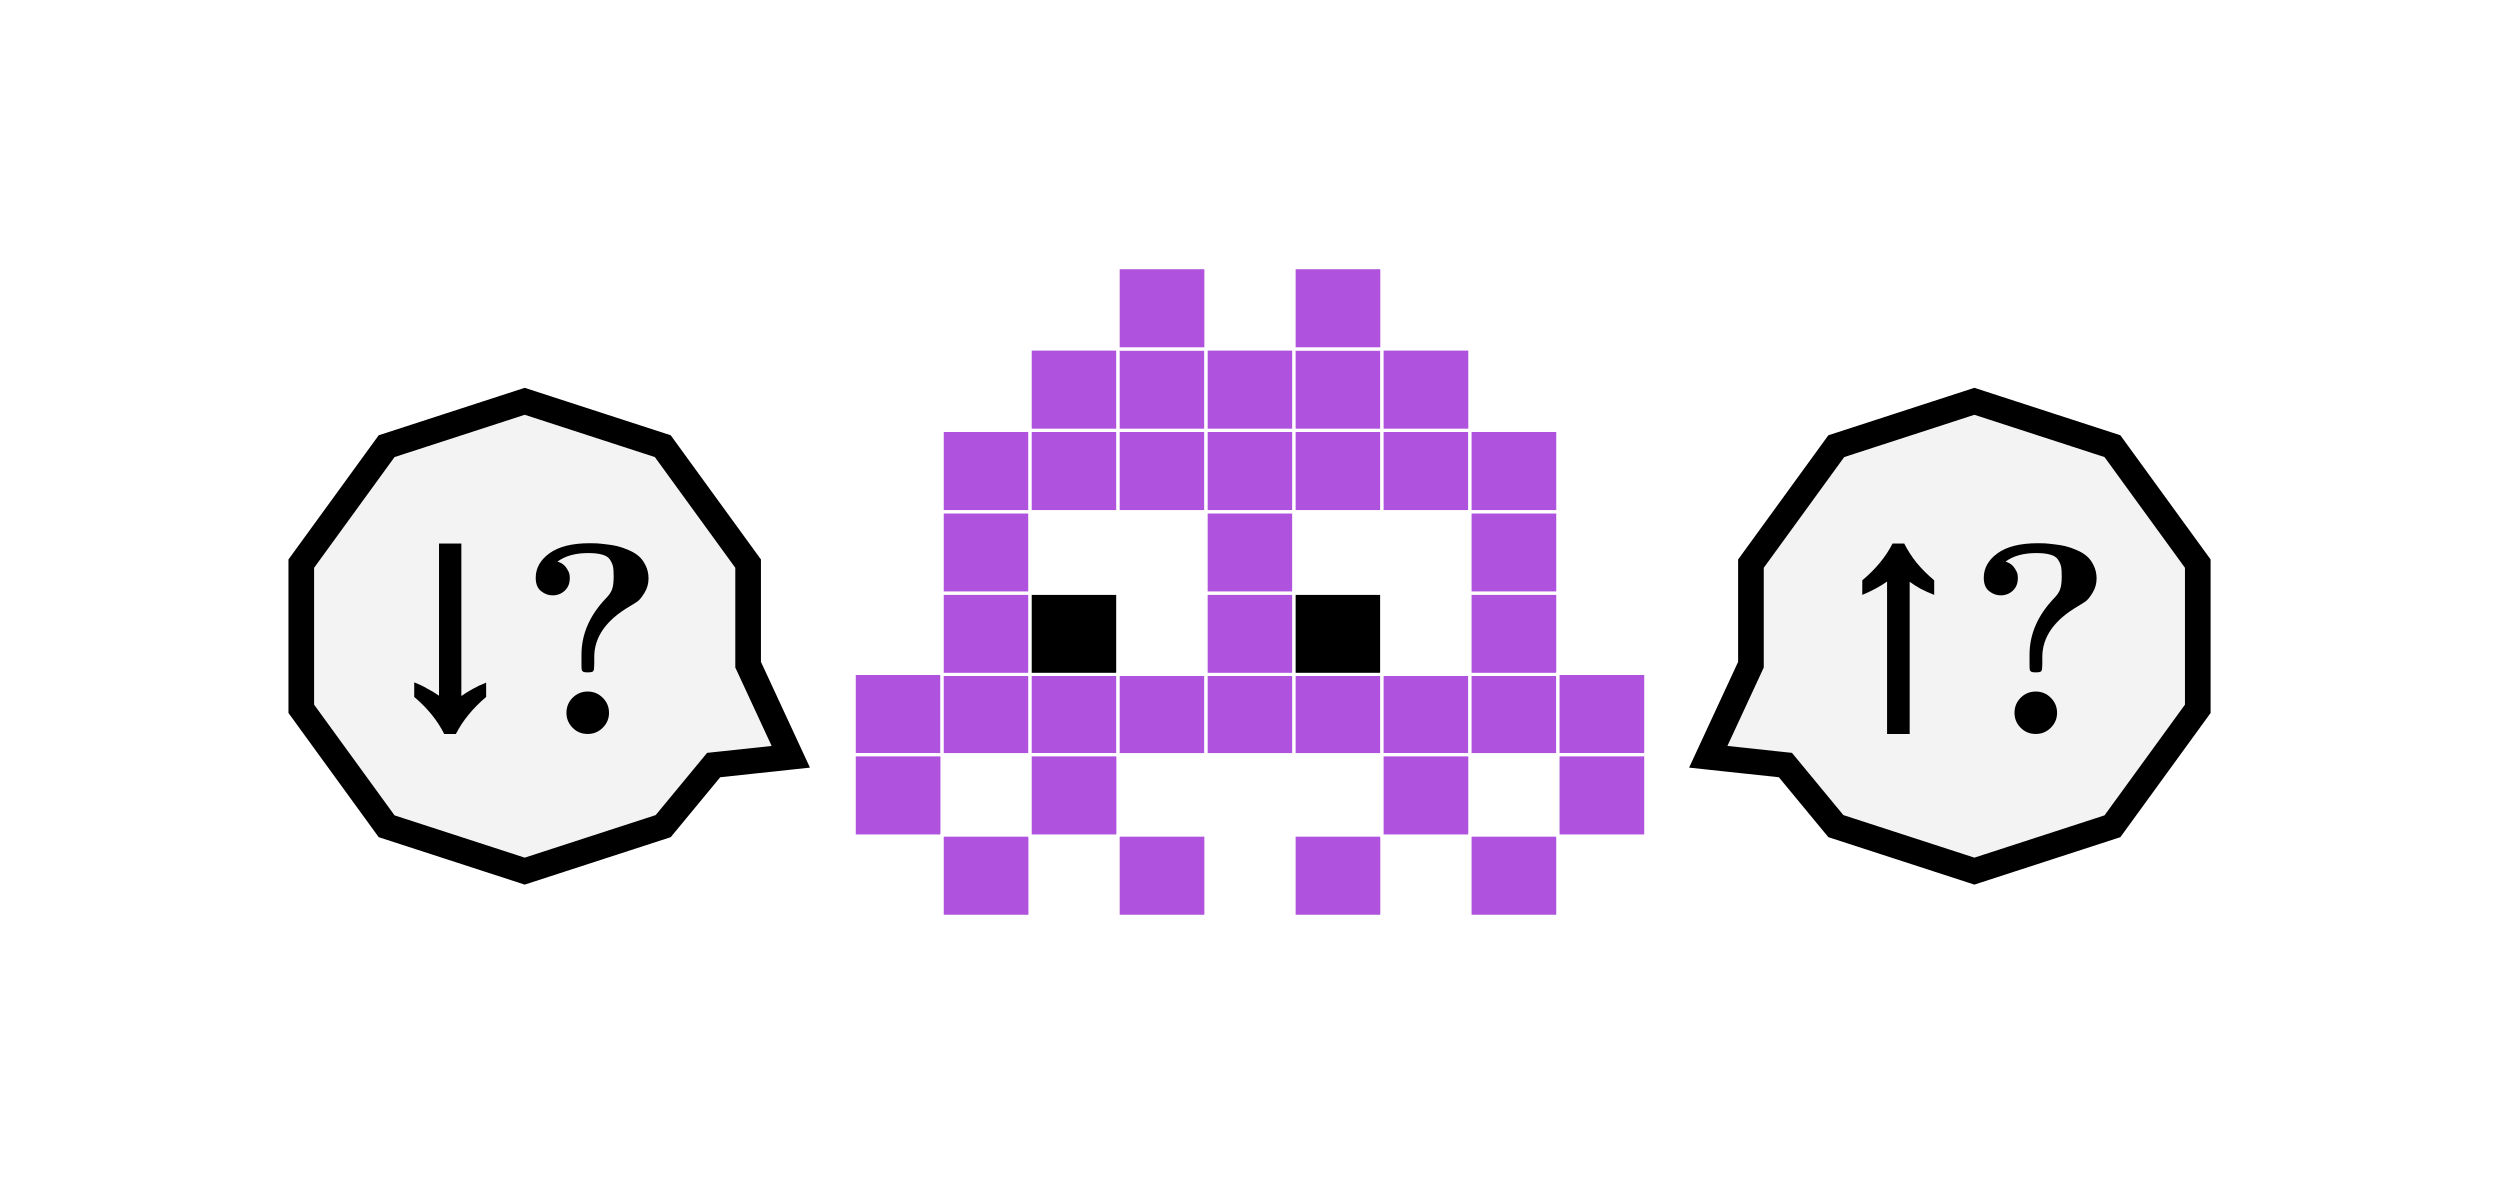 <svg width="780" height="370" viewBox="0 0 780 370" fill="none" xmlns="http://www.w3.org/2000/svg">
<rect width="780" height="370" fill="white"/>
<rect x="266.5" y="210.102" width="27.418" height="25.36" fill="#AF52DE" stroke="white"/>
<rect x="266.5" y="235.492" width="27.418" height="25.36" fill="#AF52DE" stroke="white"/>
<rect x="293.948" y="210.102" width="27.418" height="25.36" fill="#AF52DE" stroke="white"/>
<rect x="293.948" y="260.538" width="27.418" height="25.36" fill="#AF52DE" stroke="white"/>
<rect x="293.948" y="185.056" width="27.418" height="25.36" fill="#AF52DE" stroke="white"/>
<rect x="293.948" y="159.667" width="27.418" height="25.36" fill="#AF52DE" stroke="white"/>
<rect x="293.948" y="134.278" width="27.418" height="25.36" fill="#AF52DE" stroke="white"/>
<rect x="321.395" y="210.102" width="27.418" height="25.36" fill="#AF52DE" stroke="white"/>
<rect x="321.395" y="235.492" width="27.418" height="25.36" fill="#AF52DE" stroke="white"/>
<rect x="321.395" y="185.056" width="27.418" height="25.36" fill="black" stroke="white"/>
<rect x="321.395" y="159.667" width="27.418" height="25.36" fill="white" stroke="white"/>
<rect x="321.395" y="134.278" width="27.418" height="25.36" fill="#AF52DE" stroke="white"/>
<rect x="321.395" y="108.889" width="27.418" height="25.36" fill="#AF52DE" stroke="white"/>
<rect x="348.843" y="210.102" width="27.418" height="25.36" fill="#AF52DE" stroke="white"/>
<rect x="348.843" y="260.538" width="27.418" height="25.36" fill="#AF52DE" stroke="white"/>
<rect x="348.843" y="185.056" width="27.418" height="25.36" fill="white" stroke="white"/>
<rect x="348.843" y="159.667" width="27.418" height="25.36" fill="white" stroke="white"/>
<rect x="348.843" y="134.278" width="27.418" height="25.36" fill="#AF52DE" stroke="white"/>
<rect x="348.843" y="108.889" width="27.418" height="25.36" fill="#AF52DE" stroke="white"/>
<rect x="348.843" y="83.5" width="27.418" height="25.36" fill="#AF52DE" stroke="white"/>
<rect x="376.291" y="210.102" width="27.418" height="25.36" fill="#AF52DE" stroke="white"/>
<rect x="376.291" y="185.056" width="27.418" height="25.36" fill="#AF52DE" stroke="white"/>
<rect x="376.291" y="159.667" width="27.418" height="25.36" fill="#AF52DE" stroke="white"/>
<rect x="376.291" y="134.278" width="27.418" height="25.36" fill="#AF52DE" stroke="white"/>
<rect x="376.291" y="108.889" width="27.418" height="25.36" fill="#AF52DE" stroke="white"/>
<rect x="403.738" y="210.102" width="27.418" height="25.36" fill="#AF52DE" stroke="white"/>
<rect x="403.738" y="260.538" width="27.418" height="25.36" fill="#AF52DE" stroke="white"/>
<rect x="403.738" y="185.056" width="27.418" height="25.36" fill="black" stroke="white"/>
<rect x="403.738" y="159.667" width="27.418" height="25.36" fill="white" stroke="white"/>
<rect x="403.738" y="134.278" width="27.418" height="25.36" fill="#AF52DE" stroke="white"/>
<rect x="403.738" y="108.889" width="27.418" height="25.36" fill="#AF52DE" stroke="white"/>
<rect x="403.738" y="83.5" width="27.418" height="25.36" fill="#AF52DE" stroke="white"/>
<rect x="431.187" y="210.102" width="27.418" height="25.36" fill="#AF52DE" stroke="white"/>
<rect x="431.187" y="235.492" width="27.418" height="25.36" fill="#AF52DE" stroke="white"/>
<rect x="431.187" y="185.056" width="27.418" height="25.36" fill="white" stroke="white"/>
<rect x="431.187" y="159.667" width="27.418" height="25.36" fill="white" stroke="white"/>
<rect x="431.187" y="134.278" width="27.418" height="25.36" fill="#AF52DE" stroke="white"/>
<rect x="431.187" y="108.889" width="27.418" height="25.36" fill="#AF52DE" stroke="white"/>
<rect x="458.634" y="210.102" width="27.418" height="25.36" fill="#AF52DE" stroke="white"/>
<rect x="458.634" y="260.538" width="27.418" height="25.36" fill="#AF52DE" stroke="white"/>
<rect x="458.634" y="185.056" width="27.418" height="25.36" fill="#AF52DE" stroke="white"/>
<rect x="458.634" y="159.667" width="27.418" height="25.36" fill="#AF52DE" stroke="white"/>
<rect x="458.634" y="134.278" width="27.418" height="25.36" fill="#AF52DE" stroke="white"/>
<rect x="486.081" y="210.102" width="27.418" height="25.36" fill="#AF52DE" stroke="white"/>
<rect x="486.081" y="235.492" width="27.418" height="25.36" fill="#AF52DE" stroke="white"/>
<path d="M233.785 208.182L246.731 236.117L224.281 238.523L222.661 238.696L221.623 239.952L206.917 257.754L163.707 271.794L120.626 257.796L94 221.149V175.851L120.626 139.204L163.707 125.206L206.788 139.204L233.414 175.851V206.5V207.382L233.785 208.182Z" fill="#F3F3F3" stroke="black" stroke-width="8"/>
<path d="M138.587 229C136.547 224.863 133.431 221.01 129.237 217.44V212.895C130.711 213.462 132.071 214.113 133.317 214.85C134.621 215.53 135.839 216.267 136.972 217.06V169.585H143.942V217.145C145.076 216.352 146.266 215.615 147.512 214.935C148.816 214.198 150.204 213.547 151.677 212.98V217.44C147.484 221.01 144.339 224.863 142.242 229H138.587Z" fill="black"/>
<path d="M167.144 180.274C167.144 177.258 168.569 174.713 171.419 172.638C174.297 170.535 178.516 169.483 184.078 169.483C184.825 169.483 185.503 169.497 186.112 169.525C186.72 169.553 187.689 169.649 189.017 169.815C190.373 169.954 191.562 170.147 192.586 170.396C193.638 170.646 194.8 171.047 196.073 171.6C197.345 172.126 198.411 172.762 199.268 173.509C200.126 174.229 200.845 175.197 201.427 176.415C202.035 177.632 202.34 178.988 202.34 180.482C202.34 182.114 201.925 183.595 201.095 184.923C200.292 186.251 199.573 187.15 198.936 187.621C198.3 188.063 197.511 188.561 196.571 189.115C189.155 193.431 185.434 198.702 185.406 204.928V207.252C185.406 208.386 185.309 209.092 185.116 209.369C184.922 209.645 184.341 209.784 183.372 209.784C182.681 209.784 182.21 209.715 181.961 209.576C181.712 209.438 181.56 209.244 181.505 208.995C181.449 208.718 181.422 208.22 181.422 207.501V204.264C181.422 197.872 183.967 192.006 189.058 186.666C189.971 185.753 190.594 184.854 190.926 183.968C191.286 183.055 191.466 181.686 191.466 179.859C191.466 178.559 191.41 177.59 191.3 176.954C191.189 176.29 190.898 175.571 190.428 174.796C189.985 173.993 189.197 173.426 188.062 173.094C186.928 172.735 185.42 172.555 183.538 172.555C179.526 172.555 176.331 173.44 173.951 175.211L174.117 175.294C174.172 175.294 174.269 175.322 174.407 175.377C174.546 175.432 174.698 175.501 174.864 175.584C175.058 175.667 175.238 175.764 175.404 175.875C175.57 175.986 175.749 176.124 175.943 176.29C176.137 176.456 176.317 176.65 176.483 176.871C176.649 177.065 176.801 177.286 176.939 177.535C177.105 177.784 177.257 178.061 177.396 178.365C177.534 178.642 177.631 178.946 177.686 179.278C177.742 179.61 177.769 179.984 177.769 180.399C177.769 182.031 177.244 183.332 176.192 184.3C175.141 185.269 173.882 185.753 172.415 185.753C171.115 185.753 169.911 185.31 168.804 184.425C167.698 183.539 167.144 182.156 167.144 180.274ZM178.641 227.049C177.368 225.749 176.732 224.199 176.732 222.401C176.732 220.575 177.368 219.011 178.641 217.711C179.941 216.41 181.518 215.76 183.372 215.76C185.199 215.76 186.762 216.41 188.062 217.711C189.363 219.011 190.013 220.575 190.013 222.401C190.013 224.199 189.363 225.749 188.062 227.049C186.762 228.35 185.199 229 183.372 229C181.491 229 179.914 228.35 178.641 227.049Z" fill="black"/>
<path d="M545.922 208.182L532.976 236.117L555.426 238.523L557.046 238.696L558.084 239.952L572.79 257.754L616 271.794L659.081 257.796L685.707 221.149V175.851L659.081 139.204L616 125.206L572.919 139.204L546.293 175.851V206.5V207.382L545.922 208.182Z" fill="#F3F3F3" stroke="black" stroke-width="8"/>
<path d="M588.765 229V181.44C586.612 182.97 584.034 184.358 581.03 185.605V181.06C583.127 179.303 584.969 177.462 586.555 175.535C588.142 173.608 589.445 171.625 590.465 169.585H594.12C595.14 171.625 596.415 173.608 597.945 175.535C599.532 177.462 601.374 179.303 603.47 181.06V185.605C601.997 185.038 600.609 184.415 599.305 183.735C598.059 183.055 596.897 182.318 595.82 181.525V229H588.765Z" fill="black"/>
<path d="M618.937 180.274C618.937 177.258 620.362 174.713 623.212 172.638C626.09 170.535 630.309 169.483 635.871 169.483C636.618 169.483 637.296 169.497 637.905 169.525C638.513 169.553 639.482 169.649 640.81 169.815C642.166 169.954 643.355 170.147 644.379 170.396C645.431 170.646 646.593 171.047 647.866 171.6C649.138 172.126 650.204 172.762 651.061 173.509C651.919 174.229 652.638 175.197 653.22 176.415C653.828 177.632 654.133 178.988 654.133 180.482C654.133 182.114 653.718 183.595 652.887 184.923C652.085 186.251 651.366 187.15 650.729 187.621C650.093 188.063 649.304 188.561 648.364 189.115C640.948 193.431 637.227 198.702 637.199 204.928V207.252C637.199 208.386 637.102 209.092 636.908 209.369C636.715 209.645 636.134 209.784 635.165 209.784C634.474 209.784 634.003 209.715 633.754 209.576C633.505 209.438 633.353 209.244 633.298 208.995C633.242 208.718 633.215 208.22 633.215 207.501V204.264C633.215 197.872 635.76 192.006 640.851 186.666C641.764 185.753 642.387 184.854 642.719 183.968C643.079 183.055 643.259 181.686 643.259 179.859C643.259 178.559 643.203 177.59 643.093 176.954C642.982 176.29 642.691 175.571 642.221 174.796C641.778 173.993 640.99 173.426 639.855 173.094C638.721 172.735 637.213 172.555 635.331 172.555C631.319 172.555 628.123 173.44 625.744 175.211L625.91 175.294C625.965 175.294 626.062 175.322 626.2 175.377C626.339 175.432 626.491 175.501 626.657 175.584C626.851 175.667 627.031 175.764 627.197 175.875C627.363 175.986 627.542 176.124 627.736 176.29C627.93 176.456 628.11 176.65 628.276 176.871C628.442 177.065 628.594 177.286 628.732 177.535C628.898 177.784 629.05 178.061 629.189 178.365C629.327 178.642 629.424 178.946 629.479 179.278C629.535 179.61 629.562 179.984 629.562 180.399C629.562 182.031 629.037 183.332 627.985 184.3C626.934 185.269 625.675 185.753 624.208 185.753C622.908 185.753 621.704 185.31 620.597 184.425C619.491 183.539 618.937 182.156 618.937 180.274ZM630.434 227.049C629.161 225.749 628.525 224.199 628.525 222.401C628.525 220.575 629.161 219.011 630.434 217.711C631.734 216.41 633.311 215.76 635.165 215.76C636.991 215.76 638.555 216.41 639.855 217.711C641.156 219.011 641.806 220.575 641.806 222.401C641.806 224.199 641.156 225.749 639.855 227.049C638.555 228.35 636.991 229 635.165 229C633.284 229 631.707 228.35 630.434 227.049Z" fill="black"/>
</svg>
